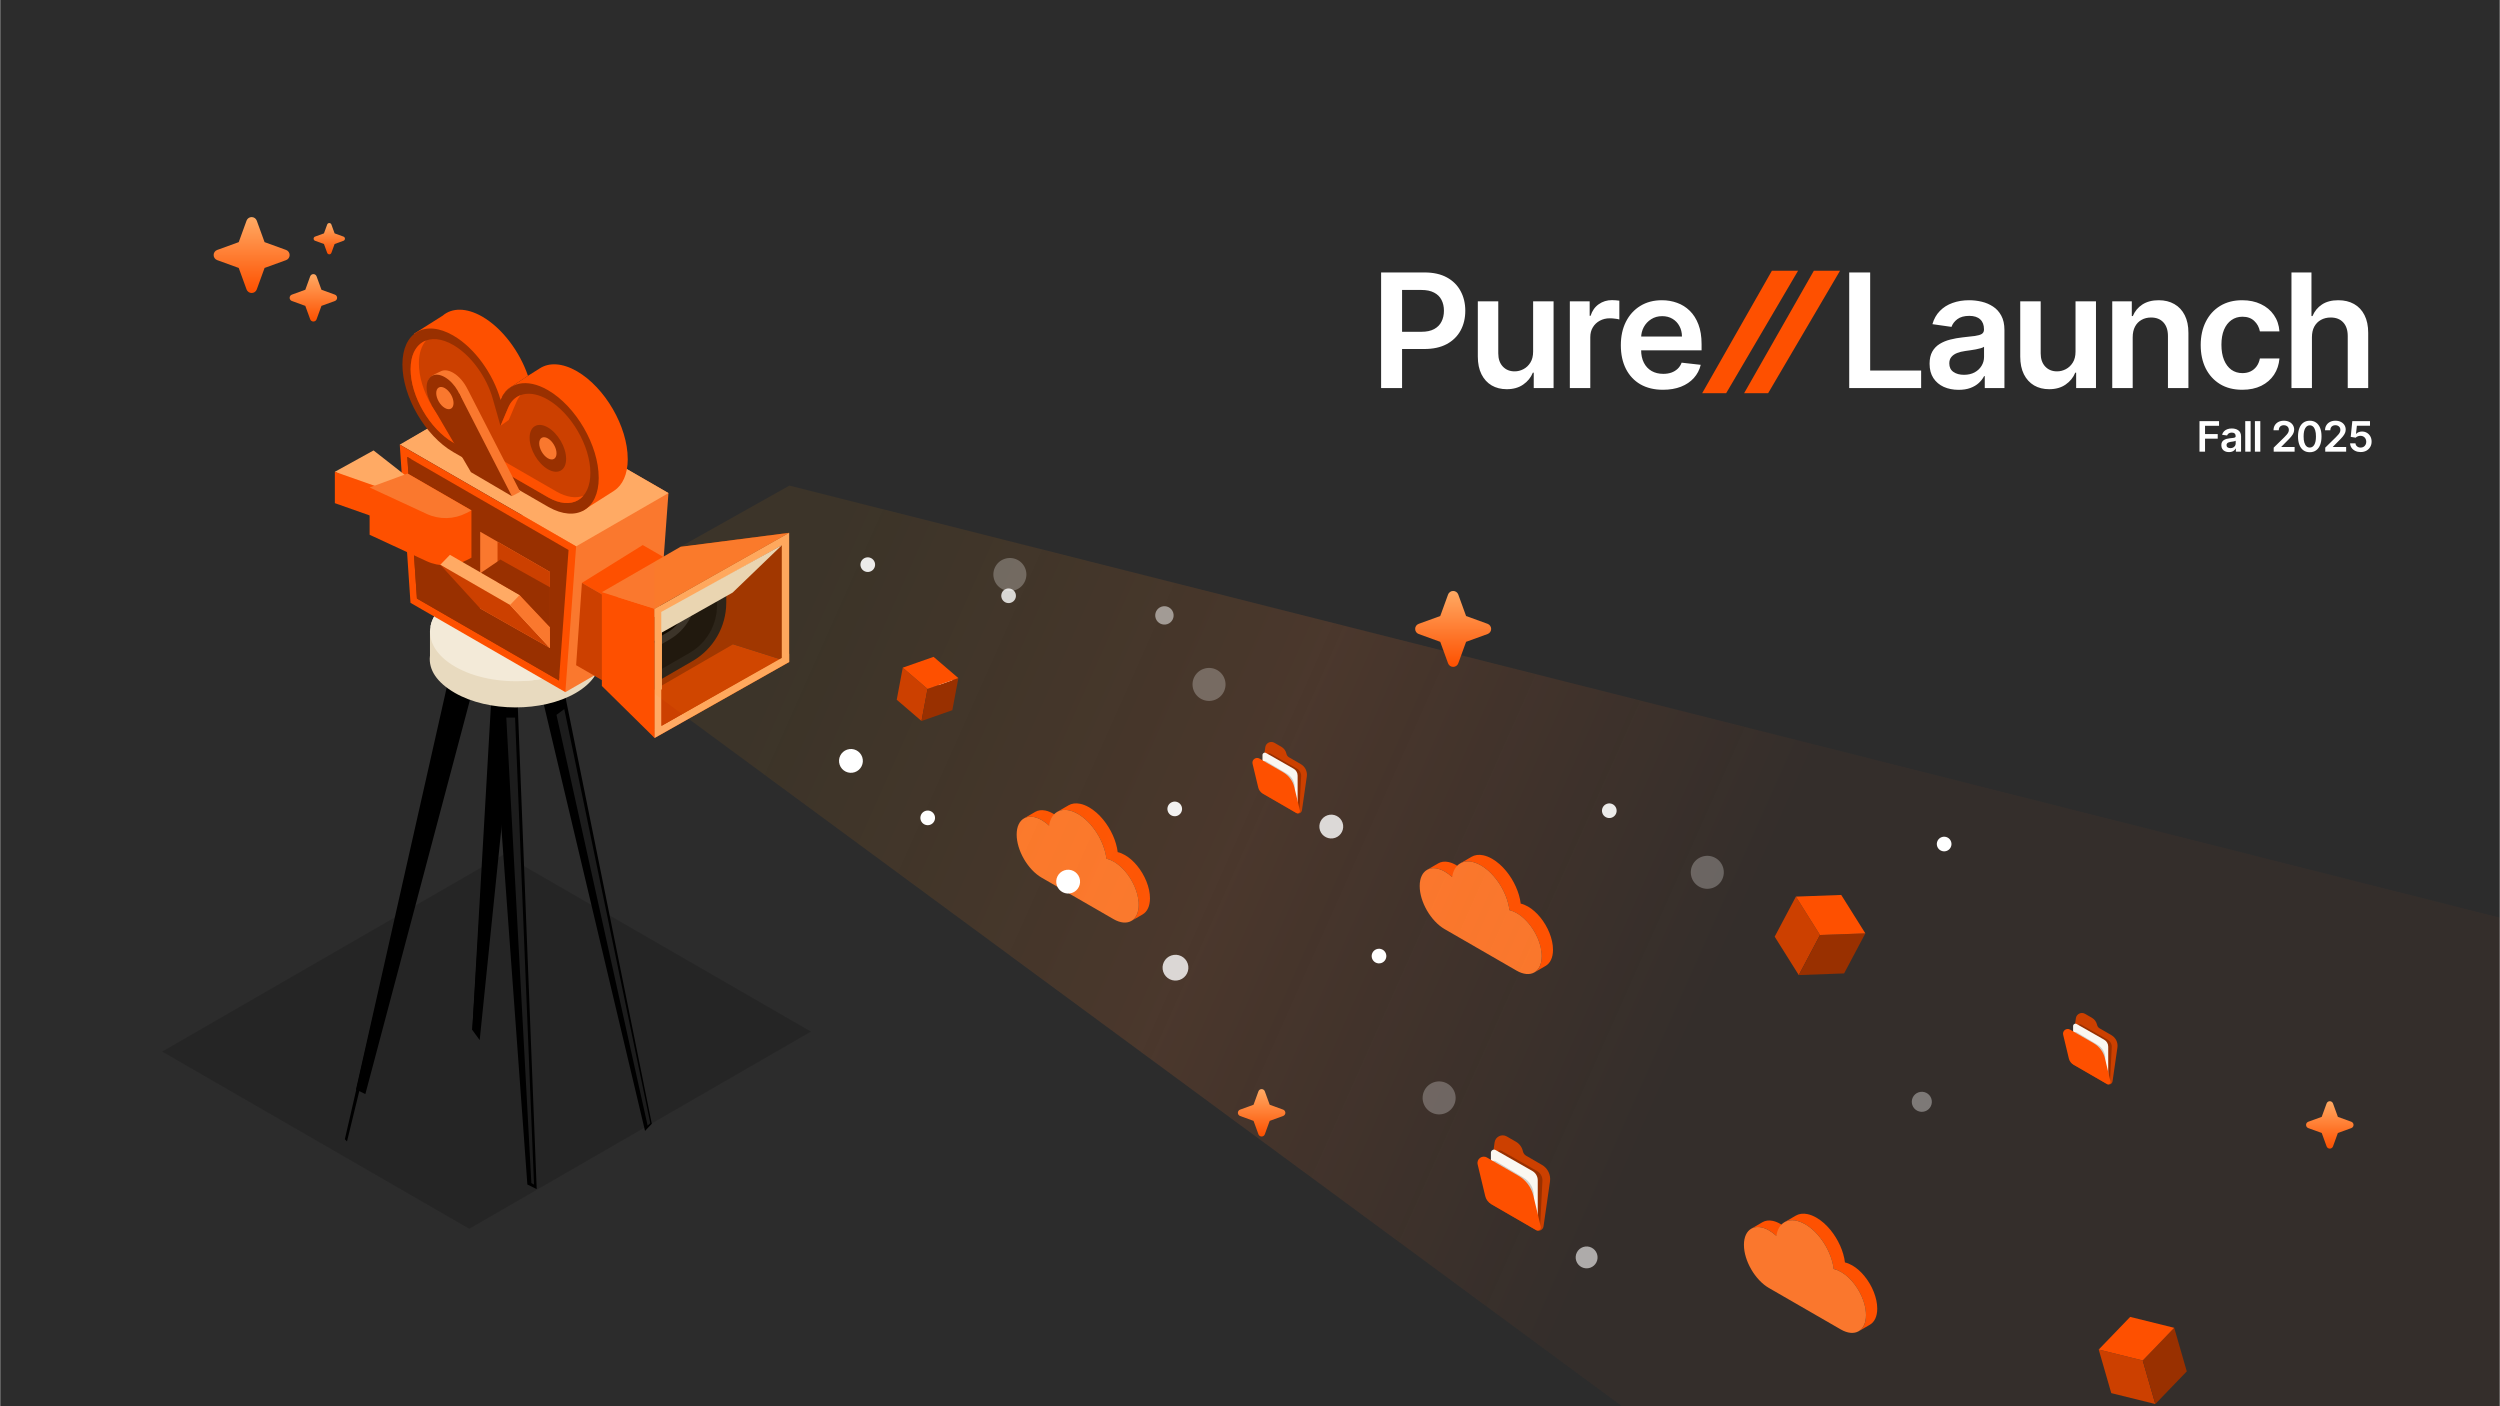 <svg width="1280" height="720" viewBox="0 0 1280 720" fill="none" xmlns="http://www.w3.org/2000/svg">
<g clip-path="url(#clip0_4118_1977)">
<rect width="1280" height="720" fill="white"/>
<g clip-path="url(#clip1_4118_1977)">
<mask id="mask0_4118_1977" style="mask-type:luminance" maskUnits="userSpaceOnUse" x="0" y="-61" width="1280" height="838">
<path d="M1280 -60.612H0V776.612H1280V-60.612Z" fill="white"/>
</mask>
<g mask="url(#mask0_4118_1977)">
<path d="M1280 -60.612H0V776.612H1280V-60.612Z" fill="#2C2C2C"/>
<g filter="url(#filter0_d_4118_1977)">
<path d="M530.048 383.669C531.494 382.829 533.281 382.58 535.271 383.004C536.505 383.26 537.814 383.775 539.177 384.562C540.479 385.311 541.736 386.263 542.916 387.36L537.141 390.712C535.96 389.615 534.703 388.669 533.402 387.912C532.039 387.126 530.729 386.611 529.496 386.354C527.497 385.939 525.711 386.18 524.272 387.02L530.048 383.669Z" fill="#FE5000"/>
<path d="M547.072 380.318C548.737 379.35 550.804 379.063 553.112 379.554C554.536 379.857 556.057 380.447 557.631 381.355C560.243 382.86 562.703 385.053 564.83 387.648C568.751 392.429 571.575 398.571 572.256 404.289C573.444 404.554 574.7 405.061 575.995 405.809C578.251 407.11 580.37 409.001 582.21 411.24C586.146 416.028 588.802 422.397 588.787 427.95C588.779 431.988 587.349 434.825 585.048 436.164L579.273 439.515C581.573 438.176 583.004 435.34 583.012 431.3C583.027 425.756 580.37 419.387 576.434 414.591C574.595 412.352 572.475 410.461 570.219 409.16C568.918 408.411 567.661 407.912 566.473 407.64C565.791 401.921 562.968 395.787 559.047 390.998C556.92 388.405 554.468 386.211 551.849 384.705C550.274 383.798 548.76 383.208 547.337 382.905C545.028 382.421 542.962 382.701 541.297 383.677L547.072 380.326V380.318Z" fill="#FE5000"/>
<path d="M551.848 384.705C544.415 380.417 538.238 383.147 537.141 390.712C535.96 389.615 534.703 388.669 533.402 387.912C526.317 383.828 520.549 387.103 520.533 395.242C520.511 403.374 526.241 413.283 533.326 417.367L570.143 438.607C577.228 442.692 582.989 439.416 583.019 431.285C583.041 423.146 577.312 413.237 570.227 409.152C568.924 408.403 567.668 407.904 566.48 407.632C565.427 398.82 559.289 388.987 551.855 384.698L551.848 384.705Z" fill="#FA782E"/>
</g>
<g filter="url(#filter1_d_4118_1977)">
<path d="M736.4 410.026C737.846 409.187 739.632 408.937 741.623 409.361C742.856 409.618 744.166 410.132 745.529 410.919C746.83 411.668 748.087 412.621 749.268 413.718L743.492 417.069C742.312 415.972 741.055 415.026 739.753 414.27C738.39 413.484 737.081 412.969 735.847 412.712C733.849 412.296 732.062 412.538 730.624 413.377L736.4 410.026Z" fill="#FE5000"/>
<path d="M753.424 406.676C755.089 405.708 757.155 405.42 759.464 405.912C760.887 406.215 762.409 406.805 763.983 407.712C766.595 409.217 769.055 411.411 771.182 414.005C775.102 418.786 777.922 424.928 778.605 430.646C779.792 430.911 781.049 431.418 782.344 432.166C784.602 433.468 786.719 435.359 788.558 437.597C792.499 442.386 795.152 448.755 795.136 454.307C795.129 458.346 793.701 461.182 791.397 462.521L785.626 465.872C787.922 464.533 789.357 461.697 789.365 457.657C789.38 452.113 786.719 445.744 782.786 440.949C780.948 438.71 778.83 436.818 776.573 435.517C775.269 434.769 774.013 434.269 772.824 433.997C772.143 428.279 769.319 422.144 765.399 417.356C763.271 414.762 760.819 412.568 758.2 411.063C756.625 410.155 755.112 409.565 753.688 409.263C751.38 408.778 749.313 409.059 747.648 410.034L753.424 406.684V406.676Z" fill="#FE5000"/>
<path d="M758.2 411.063C750.767 406.774 744.59 409.505 743.492 417.069C742.312 415.972 741.055 415.026 739.753 414.27C732.668 410.185 726.9 413.46 726.885 421.599C726.862 429.731 732.592 439.64 739.677 443.724L776.495 464.964C783.577 469.049 789.341 465.774 789.372 457.643C789.395 449.504 783.663 439.594 776.58 435.51C775.276 434.761 774.02 434.262 772.831 433.989C771.779 425.178 765.64 415.344 758.207 411.055L758.2 411.063Z" fill="#FA782E"/>
</g>
<g filter="url(#filter2_d_4118_1977)">
<path d="M902.415 593.75C903.858 592.91 905.642 592.661 907.636 593.085C908.869 593.341 910.181 593.856 911.538 594.643C912.841 595.392 914.098 596.344 915.277 597.441L909.506 600.793C908.326 599.696 907.07 598.75 905.766 597.993C904.401 597.207 903.09 596.693 901.857 596.435C899.863 596.02 898.071 596.261 896.636 597.101L902.415 593.75Z" fill="#FE5000"/>
<path d="M919.436 590.399C921.103 589.431 923.167 589.144 925.479 589.635C926.898 589.938 928.419 590.528 929.994 591.436C932.608 592.941 935.067 595.134 937.193 597.729C941.118 602.51 943.934 608.652 944.617 614.37C945.804 614.635 947.06 615.142 948.356 615.89C950.613 617.191 952.731 619.082 954.57 621.321C958.511 626.109 961.164 632.479 961.148 638.031C961.14 642.069 959.713 644.906 957.409 646.245L951.637 649.596C953.934 648.257 955.369 645.421 955.377 641.381C955.392 635.837 952.731 629.468 948.798 624.672C946.96 622.433 944.842 620.542 942.584 619.241C941.281 618.492 940.024 617.993 938.837 617.721C938.155 612.002 935.331 605.868 931.413 601.08C929.28 598.486 926.829 596.292 924.214 594.786C922.64 593.879 921.127 593.289 919.699 592.986C917.395 592.502 915.324 592.782 913.656 593.758L919.436 590.407V590.399Z" fill="#FE5000"/>
<path d="M924.214 594.786C916.774 590.498 910.599 593.228 909.506 600.793C908.326 599.696 907.07 598.75 905.766 597.993C898.676 593.909 892.912 597.184 892.897 605.323C892.873 613.455 898.606 623.364 905.689 627.448L942.506 648.688C949.589 652.773 955.353 649.497 955.384 641.366C955.407 633.227 949.674 623.318 942.592 619.233C941.288 618.484 940.032 617.985 938.845 617.713C937.79 608.901 931.653 599.068 924.222 594.779L924.214 594.786Z" fill="#FA782E"/>
</g>
<path opacity="0.4" d="M257.987 437.459L83.006 538.413L240.251 629.135L415.232 528.181L257.987 437.459Z" fill="#1C1C1C"/>
<g filter="url(#filter3_d_4118_1977)">
<path d="M233.851 297.227L247.442 300.65L187.063 528.17L182.278 525.826L233.851 297.227Z" fill="black"/>
<path d="M230.09 318.715L176.562 551.277L177.661 552.431L233.962 321.803L230.09 318.715Z" fill="black"/>
<path d="M254.089 281.599L267.68 285.003L245.599 500.542L241.801 495.314L254.089 281.599Z" fill="black"/>
<path d="M252.581 324.278L241.801 495.314L243.16 495.556L256.9 326.697L252.581 324.278Z" fill="black"/>
<path d="M251.035 314.064L264.626 317.469L274.792 576.823L270.007 574.46L251.035 314.064Z" fill="black"/>
<path d="M271.255 298.436L284.846 301.84L333.719 543.37L330.256 547.035L271.255 298.436Z" fill="black"/>
<path d="M307.411 292.129H294.583C294.583 292.129 294.527 292.092 294.508 292.073C277.38 282.194 249.713 282.138 232.696 291.962C232.603 292.018 232.528 292.073 232.435 292.129L220.147 290.994V303.962H220.11C219.402 310.92 223.647 317.413 232.882 322.753C250.011 332.632 277.677 332.688 294.694 322.865C303.948 317.525 308.099 310.362 307.243 303.348H307.392V292.129H307.411Z" fill="#E8DABF"/>
<path d="M294.714 309.468C287.471 313.654 278.311 316.036 268.853 316.631C256.118 317.45 242.825 314.994 233.032 309.338C223.239 303.682 219.012 296.035 220.409 288.686C221.433 283.217 225.584 277.951 232.827 273.747C245.394 266.509 263.789 264.649 279.447 268.165C284.939 269.393 290.096 271.291 294.546 273.84C298.996 276.426 302.291 279.384 304.414 282.584C310.502 291.607 307.281 302.194 294.714 309.45V309.468Z" fill="#F3EAD8"/>
<path d="M294.713 309.468C287.471 313.654 278.311 316.036 268.853 316.631L220.408 288.686C221.432 283.217 225.584 277.951 232.827 273.747C245.394 266.509 263.789 264.649 279.446 268.165L304.413 282.584C310.502 291.607 307.281 302.194 294.713 309.45V309.468Z" fill="#F3EAD8"/>
<path d="M336.753 295.105L289.463 322.38L251.966 168.368L342.245 220.462L336.753 295.105Z" fill="#FA782E"/>
<path d="M251.966 168.368L204.676 195.643L294.974 247.737L342.246 220.462L251.966 168.368Z" fill="#FFAA64"/>
<path d="M301.732 231.551L292.404 236.202C289.053 237.877 285.069 237.784 281.811 235.942L207.617 194.285L228.134 181.932L301.881 221.765C305.791 223.886 305.716 229.523 301.732 231.533V231.551Z" fill="#FFAA64"/>
<path d="M258.352 202.918L219.924 180.741V164.685L258.352 186.843V202.918Z" fill="#FE5000"/>
<path d="M313.555 275.421L297.953 266.435L329.083 247.067L344.685 256.072L313.555 275.421Z" fill="#FE5000"/>
<path d="M289.463 322.381L210.168 276.65L204.676 195.644L294.974 247.738L289.463 322.381Z" fill="#FE5000"/>
<path d="M213.464 274.454L208.53 201.95L291.102 249.598L286.187 316.408L213.464 274.454Z" fill="#993000"/>
<path d="M215.102 273.338L210.336 202.992L208.53 201.95L213.464 274.454L286.187 316.408L286.336 314.436L215.102 273.338Z" fill="#993000"/>
<path d="M281.569 260.835V299.775L245.859 279.552V240.239L254.74 245.356L281.569 260.835Z" fill="#FA782E"/>
<path d="M281.569 260.835V291.421L254.74 276.221V245.355L281.569 260.835Z" fill="#CC4000"/>
<path d="M321.412 202.974C321.412 210.825 318.768 216.406 314.449 219.234L313.964 219.588C313.946 219.588 313.909 219.588 313.909 219.606L298.065 229.672L288.811 213.969L258.259 196.35L249.322 202.043L248.205 200.146C251.538 187.792 255.094 175.122 256.267 172.666C258.65 167.68 261.126 166.452 261.126 166.452L270.305 160.424L276.449 156.554C281.215 153.503 287.936 153.801 295.402 158.08C309.757 166.396 321.393 186.452 321.393 202.936L321.412 202.974Z" fill="#FE5000"/>
<path d="M270.324 160.443L261.145 166.471C261.145 166.471 258.669 167.699 256.286 172.685C255.113 175.141 251.557 187.829 248.224 200.164L237.965 182.75C231.039 175.829 225.473 166.433 222.773 157.019L212.049 138.842L226.627 129.633C231.393 125.54 238.71 125.391 246.939 130.116C257.217 136.07 266.097 148.033 270.324 160.424V160.443Z" fill="#FE5000"/>
<path d="M306.536 212.574C306.536 196.09 294.881 176.015 280.526 167.736C269.505 161.373 260.084 163.81 256.286 172.722C252.506 159.438 243.067 146.135 232.045 139.773C217.672 131.475 206.035 138.117 206.035 154.601C206.035 171.085 217.69 191.16 232.045 199.439L280.899 227.625C295.105 235.588 306.555 228.928 306.555 212.593L306.536 212.574Z" fill="#993000"/>
<path d="M232.026 194.583C220.017 187.643 210.224 170.806 210.224 157.019C210.224 143.233 219.998 137.67 232.026 144.61C236.494 147.196 240.795 151.214 244.444 156.238C248.019 161.15 250.755 166.675 252.319 172.22L256.248 186.024L260.176 176.759C261.759 173.038 264.477 170.657 268.052 169.875C271.701 169.075 276.002 170.006 280.47 172.592C292.479 179.531 302.272 196.369 302.272 210.155C302.272 216.76 300.038 221.709 295.998 224.09C291.957 226.453 286.558 225.988 280.805 222.751L280.507 222.583L232.026 194.62V194.583Z" fill="#CC4000"/>
<path d="M260.493 183.048L264.421 173.783C264.98 172.462 265.706 171.308 266.544 170.322C263.714 171.383 261.536 173.578 260.195 176.741L256.267 186.006L260.493 183.029V183.048Z" fill="#FE5000"/>
<path d="M285.05 219.755L284.752 219.588L236.27 191.624C224.262 184.685 214.469 167.847 214.469 154.061C214.469 148.963 215.809 145 218.099 142.377C213.296 144.2 210.242 149.335 210.242 157.038C210.242 170.824 220.017 187.662 232.044 194.601L280.526 222.564L280.824 222.732C286.577 225.969 291.976 226.434 296.016 224.071C297.022 223.476 297.915 222.732 298.679 221.839C294.843 223.309 290.077 222.583 285.031 219.755H285.05Z" fill="#FE5000"/>
<path d="M289.854 202.936C289.854 208.853 285.665 211.234 280.507 208.257C275.35 205.281 271.161 198.08 271.161 192.164C271.161 186.248 275.35 183.866 280.507 186.843C285.665 189.82 289.854 197.02 289.854 202.936Z" fill="#993000"/>
<path d="M284.938 200.109C284.938 202.918 282.946 204.053 280.507 202.639C278.068 201.225 276.076 197.802 276.076 194.992C276.076 192.183 278.068 191.048 280.507 192.462C282.965 193.876 284.938 197.299 284.938 200.109Z" fill="#FA782E"/>
<path d="M262.076 222.044L266.339 219.812L239.418 167.308H239.399C237.686 163.81 235.042 160.61 232.045 158.88C229.475 157.392 227.13 157.243 225.454 158.21C223.76 159.178 219.217 160.499 219.217 163.457C219.217 166.415 223.704 170.229 225.305 173.076L225.417 173.28C225.454 173.336 225.473 173.392 225.51 173.448L262.113 222.063L262.076 222.044Z" fill="#FA782E"/>
<path d="M237.109 177.206C237.109 183.122 232.92 185.504 227.762 182.527C222.605 179.55 218.416 172.35 218.416 166.434C218.416 160.517 222.605 158.136 227.762 161.113C232.92 164.089 237.109 171.289 237.109 177.206Z" fill="#993000"/>
<path d="M221.022 175.308L241.111 209.745L262.076 222.043L235.172 169.54L221.022 175.308Z" fill="#993000"/>
<path d="M234.614 175.774C234.614 180.109 231.542 181.857 227.763 179.681C223.983 177.504 220.911 172.22 220.911 167.885C220.911 163.55 223.983 161.801 227.763 163.978C231.542 166.155 234.614 171.439 234.614 175.774Z" fill="#993000"/>
<path d="M232.212 174.378C232.212 177.187 230.22 178.322 227.781 176.908C225.323 175.494 223.35 172.071 223.35 169.262C223.35 166.452 225.342 165.317 227.781 166.731C230.22 168.145 232.212 171.569 232.212 174.378Z" fill="#FA782E"/>
<path d="M211.08 230.193L171.442 209.56L191.252 198.62L211.08 214.137V230.193Z" fill="#FFAA64"/>
<path d="M202.87 236.704L171.442 225.616V209.56L202.87 220.63V236.704Z" fill="#FE5000"/>
<path d="M241.372 253.542L208.679 234.677V210.453L241.372 229.319V253.542Z" fill="#FE5000"/>
<path d="M310.557 317.599L294.974 308.594L297.953 266.436L313.555 275.422L310.557 317.599Z" fill="#CC4000"/>
<path d="M404.039 306.957L348.445 289.357V247.961L404.039 240.798V306.957Z" fill="#993000"/>
<path d="M348.445 289.356L308.155 312.594L335.17 345.841L404.039 306.957L348.445 289.356Z" fill="#CC4000"/>
<path d="M335.17 345.841L308.155 319.218V271.198L335.17 279.701V345.841Z" fill="#FE5000"/>
<path d="M348.445 247.961L308.155 271.198L335.17 279.701L404.039 240.798L348.445 247.961Z" fill="#FA782E"/>
<path d="M375.237 257.542V297.933L335.171 321.115V279.701L375.237 257.542Z" fill="#993000"/>
<path d="M371.849 262.9V276.538C371.849 288.892 365.258 300.296 354.571 306.473L338.56 315.739V281.319L371.849 262.9Z" fill="#1C1C1C"/>
<path d="M338.932 281.971L367.101 266.38V278.027C367.101 287.999 361.776 297.227 353.137 302.232L338.913 310.455V281.971H338.932Z" fill="#0F0F0F"/>
<path d="M338.56 281.319L356.507 271.402V271.7C356.507 281.505 351.276 290.565 342.786 295.477L338.56 297.914V281.319Z" fill="#2C2C2C"/>
<path d="M338.932 281.635L351.629 274.621C351.629 281.691 347.868 288.221 341.743 291.756L338.932 293.375V281.635Z" fill="black"/>
<path d="M404.04 302.733L335.171 341.618V345.841L404.04 306.957V302.733Z" fill="#FFAA64"/>
<path d="M404.04 240.798L335.171 279.701V283.924L404.04 245.021V240.798Z" fill="#FFAA64"/>
<path d="M400.278 243.086V305.022L404.039 306.957V245.021L400.278 243.086Z" fill="#FFAA64"/>
<path d="M335.171 279.7V341.618L338.932 343.553V281.635L335.171 279.7Z" fill="#FFAA64"/>
<path d="M189.241 217.578V241.802L218.453 255.328C224.951 258.342 232.473 258.156 238.821 254.863L241.372 253.542L210.243 225.541L189.26 217.578H189.241Z" fill="#FE5000"/>
<path d="M208.679 210.453L189.26 217.597L218.472 231.123C224.969 234.137 232.491 233.951 238.84 230.658L241.391 229.337L208.697 210.472L208.679 210.453Z" fill="#FA782E"/>
<g style="mix-blend-mode:multiply">
<path d="M400.409 247.067L375.107 271.403L338.56 292.017V281.319L400.409 247.067Z" fill="#E8DABF"/>
</g>
<path d="M395.997 306.957L375.237 301.06L338.56 321.116V339.721L395.997 306.957Z" fill="#CC4000"/>
<path d="M259.228 335.423L272.055 573.716L273.415 574.516L263.715 335.423H259.228Z" fill="#1C1C1C"/>
<path d="M284.92 334.009L331.577 544.301L332.955 543.092L288.904 331.051L284.92 334.009Z" fill="#1C1C1C"/>
<path d="M281.569 299.775L225.436 257.151L230.369 252.072L266.06 272.649L281.569 299.775Z" fill="#FFAA64"/>
<path d="M281.569 299.775L245.878 279.552L225.436 257.151L261.127 277.747L281.569 299.775Z" fill="#CC4000"/>
<path d="M266.06 272.649L281.569 289.078V299.776L261.126 277.747L266.06 272.649Z" fill="#FA782E"/>
<path d="M246.287 261.245L256.192 254.491L281.569 268.687V289.078L266.06 272.65L246.287 261.245Z" fill="#993000"/>
</g>
<path opacity="0.74" d="M335.116 355.207V287.377L404.159 248.616L1492.16 523.427L1425.07 796.767L1077.92 902.196L335.116 355.207Z" fill="url(#paint0_linear_4118_1977)"/>
<path d="M704.841 485.955C702.877 486.622 701.826 488.754 702.494 490.717C703.162 492.68 705.296 493.73 707.26 493.063C709.224 492.396 710.275 490.263 709.607 488.3C708.939 486.338 706.805 485.287 704.841 485.955Z" fill="white"/>
<path d="M473.776 415.195C471.812 415.862 470.761 417.995 471.429 419.958C472.096 421.92 474.23 422.971 476.194 422.303C478.159 421.636 479.21 419.504 478.542 417.541C477.874 415.578 475.74 414.528 473.776 415.195Z" fill="white"/>
<path opacity="0.6" d="M810.546 638.49C807.614 639.486 806.046 642.669 807.043 645.598C808.04 648.527 811.224 650.094 814.155 649.098C817.087 648.102 818.655 644.92 817.658 641.991C816.661 639.062 813.477 637.494 810.546 638.49Z" fill="white"/>
<path opacity="0.5" d="M594.67 310.626C592.206 311.463 590.888 314.137 591.726 316.599C592.563 319.061 595.24 320.378 597.703 319.541C600.167 318.704 601.485 316.03 600.647 313.568C599.81 311.106 597.133 309.789 594.67 310.626Z" fill="white"/>
<path opacity="0.9" d="M822.753 411.535C820.789 412.202 819.738 414.335 820.406 416.297C821.074 418.26 823.208 419.31 825.172 418.643C827.136 417.976 828.187 415.843 827.519 413.881C826.851 411.918 824.718 410.868 822.753 411.535Z" fill="white"/>
<path opacity="0.36" d="M982.317 559.268C979.632 560.181 978.196 563.095 979.109 565.779C980.022 568.462 982.939 569.897 985.624 568.985C988.309 568.073 989.745 565.158 988.832 562.475C987.919 559.792 985.002 558.356 982.317 559.268Z" fill="white"/>
<path opacity="0.9" d="M443.086 285.55C441.122 286.217 440.071 288.349 440.739 290.312C441.407 292.275 443.541 293.325 445.505 292.658C447.469 291.99 448.52 289.858 447.852 287.895C447.184 285.932 445.051 284.882 443.086 285.55Z" fill="white"/>
<path opacity="0.8" d="M599.714 489.199C596.257 490.374 594.407 494.127 595.583 497.581C596.758 501.036 600.514 502.885 603.971 501.71C607.429 500.535 609.278 496.782 608.103 493.327C606.927 489.873 603.172 488.024 599.714 489.199Z" fill="white"/>
<path d="M994.197 428.59C992.232 429.257 991.182 431.389 991.849 433.352C992.517 435.315 994.651 436.365 996.615 435.698C998.58 435.03 999.63 432.898 998.963 430.935C998.295 428.972 996.161 427.922 994.197 428.59Z" fill="white"/>
<path opacity="0.8" d="M515.191 301.482C513.227 302.15 512.176 304.282 512.844 306.245C513.511 308.208 515.645 309.258 517.609 308.59C519.574 307.923 520.625 305.791 519.957 303.828C519.289 301.865 517.155 300.815 515.191 301.482Z" fill="white"/>
<g style="mix-blend-mode:soft-light">
<path d="M482.974 346.417C481.01 347.084 479.959 349.216 480.627 351.179C481.295 353.142 483.428 354.192 485.393 353.525C487.357 352.857 488.408 350.725 487.74 348.762C487.072 346.8 484.938 345.749 482.974 346.417Z" fill="white"/>
</g>
<g opacity="0.93">
<g style="mix-blend-mode:soft-light">
<path d="M600.255 410.61C598.291 411.278 597.24 413.41 597.908 415.373C598.576 417.335 600.71 418.386 602.674 417.718C604.638 417.051 605.689 414.919 605.021 412.956C604.353 410.993 602.22 409.943 600.255 410.61Z" fill="white"/>
</g>
</g>
<g style="mix-blend-mode:soft-light">
<path d="M544.931 445.624C541.739 446.709 540.031 450.173 541.117 453.363C542.202 456.553 545.669 458.259 548.861 457.175C552.053 456.09 553.761 452.625 552.676 449.436C551.59 446.246 548.123 444.539 544.931 445.624Z" fill="white"/>
</g>
<g style="mix-blend-mode:soft-light">
<path d="M433.716 383.81C430.524 384.894 428.817 388.359 429.902 391.549C430.987 394.738 434.454 396.445 437.646 395.36C440.838 394.276 442.546 390.811 441.461 387.621C440.375 384.432 436.908 382.725 433.716 383.81Z" fill="white"/>
</g>
<g opacity="0.81">
<g style="mix-blend-mode:soft-light">
<path d="M679.651 417.425C676.459 418.509 674.751 421.974 675.836 425.164C676.922 428.353 680.389 430.06 683.581 428.975C686.773 427.891 688.481 424.426 687.395 421.236C686.31 418.047 682.843 416.34 679.651 417.425Z" fill="white"/>
</g>
</g>
<g opacity="0.26">
<g style="mix-blend-mode:soft-light">
<path d="M734.112 554.133C729.692 555.635 727.328 560.432 728.83 564.849C730.333 569.265 735.134 571.628 739.553 570.126C743.973 568.625 746.337 563.827 744.835 559.411C743.332 554.994 738.531 552.631 734.112 554.133Z" fill="white"/>
</g>
</g>
<g opacity="0.26">
<g style="mix-blend-mode:soft-light">
<path d="M871.418 438.627C866.999 440.129 864.634 444.926 866.137 449.343C867.64 453.759 872.441 456.122 876.86 454.62C881.28 453.119 883.644 448.321 882.141 443.905C880.639 439.488 875.838 437.126 871.418 438.627Z" fill="white"/>
</g>
</g>
<g opacity="0.26">
<g style="mix-blend-mode:soft-light">
<path d="M514.338 286.147C509.919 287.648 507.554 292.446 509.057 296.862C510.559 301.279 515.36 303.642 519.78 302.14C524.2 300.638 526.564 295.841 525.061 291.424C523.559 287.008 518.758 284.645 514.338 286.147Z" fill="white"/>
</g>
</g>
<g opacity="0.26">
<g style="mix-blend-mode:soft-light">
<path d="M616.306 342.432C611.886 343.933 609.522 348.731 611.025 353.147C612.527 357.564 617.328 359.927 621.748 358.425C626.167 356.923 628.532 352.126 627.029 347.709C625.526 343.293 620.725 340.93 616.306 342.432Z" fill="white"/>
</g>
</g>
<g filter="url(#filter4_d_4118_1977)">
<path d="M786.44 597.774L764.078 584.844C762.268 583.798 761.27 581.76 761.555 579.69L765.23 552.916C765.634 549.975 768.887 548.379 771.462 549.858L776.161 552.559C777.937 553.582 779.217 555.296 779.683 557.293L779.729 557.496C779.954 558.447 780.559 559.265 781.405 559.754L787.239 563.129L789.504 564.438C792.467 566.149 794.081 569.487 793.6 572.869L790.28 595.913C790.016 597.717 788.014 598.687 786.44 597.774Z" fill="#CC4000"/>
<g filter="url(#filter5_f_4118_1977)">
<path d="M788.496 596.786L765.117 583.481L766.396 558.539C766.457 557.343 767.759 556.632 768.8 557.225L786.976 567.57C788.775 568.592 789.838 570.538 789.73 572.602L788.496 596.786Z" fill="#993000"/>
</g>
<path d="M787.325 596.784L763.343 583.113V558.217C763.343 556.983 764.676 556.208 765.75 556.82L784.563 567.546C786.27 568.519 787.325 570.332 787.325 572.296V596.784Z" fill="#FAF7F1"/>
<g opacity="0.2" filter="url(#filter6_f_4118_1977)">
<path d="M785.315 592.189L763.424 580.38V563.908C763.424 562.661 764.784 561.888 765.857 562.527L780.125 571.019C783.344 572.934 785.315 576.399 785.315 580.14V592.189Z" fill="#1C1C1C"/>
</g>
<path d="M786.494 597.805L763.483 584.498C761.955 583.614 760.857 582.142 760.446 580.426L756.556 564.18C755.898 561.432 758.852 559.232 761.299 560.647L777.48 570.003C781.297 572.212 784.043 575.892 785.075 580.182L788.868 596.038C789.194 597.413 787.72 598.513 786.494 597.805Z" fill="#FE5000"/>
</g>
<g filter="url(#filter7_d_4118_1977)">
<path d="M663.721 384.242L646.95 374.545C645.592 373.76 644.844 372.233 645.057 370.679L647.814 350.599C648.116 348.394 650.557 347.197 652.488 348.306L656.013 350.332C657.347 351.098 658.303 352.384 658.653 353.881L658.688 354.034C658.855 354.747 659.31 355.36 659.944 355.728L664.322 358.259L666.019 359.24C668.239 360.524 669.454 363.027 669.089 365.564L666.6 382.847C666.405 384.2 664.904 384.927 663.721 384.242Z" fill="#CC4000"/>
<g filter="url(#filter8_f_4118_1977)">
<path d="M665.261 383.502L647.729 373.523L648.688 354.817C648.734 353.92 649.71 353.386 650.491 353.831L664.123 361.59C665.469 362.356 666.269 363.816 666.19 365.363L665.261 383.502Z" fill="#993000"/>
</g>
<path d="M664.384 383.5L646.397 373.247V354.575C646.397 353.649 647.398 353.069 648.203 353.528L662.314 361.571C663.594 362.301 664.384 363.661 664.384 365.134V383.5Z" fill="#FAF7F1"/>
<g opacity="0.2" filter="url(#filter9_f_4118_1977)">
<path d="M662.876 380.054L646.459 371.197V358.844C646.459 357.908 647.479 357.328 648.284 357.808L658.986 364.177C661.399 365.613 662.876 368.212 662.876 371.018V380.054Z" fill="#1C1C1C"/>
</g>
<path d="M663.763 384.266L646.503 374.286C645.357 373.623 644.534 372.519 644.226 371.231L641.308 359.048C640.815 356.986 643.03 355.337 644.866 356.398L657 363.414C659.866 365.072 661.924 367.831 662.694 371.048L665.542 382.941C665.789 383.972 664.681 384.797 663.763 384.266Z" fill="#FE5000"/>
</g>
<g filter="url(#filter10_d_4118_1977)">
<path d="M1078.75 523.005L1061.98 513.308C1060.62 512.523 1059.87 510.996 1060.09 509.442L1062.84 489.362C1063.14 487.156 1065.59 485.959 1067.52 487.069L1071.04 489.094C1072.38 489.861 1073.33 491.146 1073.68 492.644L1073.72 492.797C1073.88 493.51 1074.34 494.123 1074.97 494.491L1079.35 497.022L1081.05 498.003C1083.27 499.287 1084.49 501.79 1084.12 504.327L1081.63 521.61C1081.44 522.963 1079.93 523.69 1078.75 523.005Z" fill="#CC4000"/>
<g filter="url(#filter11_f_4118_1977)">
<path d="M1080.29 522.265L1062.76 512.286L1063.72 493.579C1063.77 492.683 1064.74 492.148 1065.52 492.593L1079.16 500.352C1080.5 501.119 1081.3 502.579 1081.22 504.126L1080.29 522.265Z" fill="#993000"/>
</g>
<path d="M1079.41 522.263L1061.43 512.009V493.338C1061.43 492.412 1062.43 491.831 1063.23 492.29L1077.34 500.334C1078.62 501.064 1079.41 502.424 1079.41 503.897V522.263Z" fill="#FAF7F1"/>
<g opacity="0.2" filter="url(#filter12_f_4118_1977)">
<path d="M1077.91 518.817L1061.49 509.96V497.607C1061.49 496.671 1062.51 496.091 1063.32 496.57L1074.01 502.94C1076.43 504.376 1077.91 506.974 1077.91 509.781V518.817Z" fill="#1C1C1C"/>
</g>
<path d="M1078.79 523.029L1061.53 513.048C1060.39 512.386 1059.56 511.282 1059.26 509.994L1056.34 497.81C1055.84 495.749 1058.06 494.099 1059.89 495.161L1072.03 502.177C1074.9 503.834 1076.95 506.594 1077.72 509.811L1080.57 521.704C1080.82 522.735 1079.71 523.56 1078.79 523.029Z" fill="#FE5000"/>
</g>
<g filter="url(#filter13_d_4118_1977)">
<path d="M1103.52 686.864L1080.97 681.277L1074.54 658.972L1097.08 664.559L1103.52 686.864Z" fill="#CC4000"/>
<path d="M1119.63 670.144L1103.52 686.864L1097.08 664.559L1113.2 647.839L1119.63 670.144Z" fill="#993000"/>
<path d="M1097.08 664.56L1074.54 658.972L1090.65 642.254L1113.2 647.84L1097.08 664.56Z" fill="#FE5000"/>
</g>
<g filter="url(#filter14_d_4118_1977)">
<path d="M920.971 467.235L908.637 447.571L919.505 427.059L931.84 446.722L920.971 467.235Z" fill="#CC4000"/>
<path d="M944.181 466.39L920.971 467.236L931.839 446.724L955.058 445.878L944.181 466.39Z" fill="#993000"/>
<path d="M931.839 446.723L919.505 427.059L942.715 426.211L955.058 445.878L931.839 446.723Z" fill="#FE5000"/>
</g>
<g filter="url(#filter15_d_4118_1977)">
<path d="M471.809 337.153L459.124 326.266L462.215 309.84L474.901 320.728L471.809 337.153Z" fill="#CC4000"/>
<path d="M487.591 331.616L471.81 337.153L474.901 320.728L490.682 315.19L487.591 331.616Z" fill="#993000"/>
<path d="M474.901 320.728L462.216 309.84L477.992 304.303L490.682 315.191L474.901 320.728Z" fill="#FE5000"/>
</g>
<path d="M633.794 569.758C633.792 570.113 633.899 570.461 634.103 570.753C634.308 571.044 634.598 571.265 634.934 571.385L641.82 573.887L644.323 580.767C644.447 581.1 644.669 581.386 644.959 581.588C645.25 581.79 645.596 581.899 645.951 581.899C646.306 581.899 646.652 581.79 646.943 581.588C647.234 581.386 647.456 581.1 647.579 580.767L650.083 573.886L656.969 571.385C657.301 571.261 657.588 571.039 657.79 570.748C657.993 570.458 658.101 570.112 658.101 569.758C658.101 569.403 657.993 569.057 657.79 568.767C657.588 568.475 657.301 568.254 656.969 568.13L650.083 565.629L647.579 558.748C647.456 558.415 647.234 558.129 646.943 557.927C646.652 557.725 646.306 557.616 645.951 557.616C645.596 557.616 645.25 557.725 644.959 557.927C644.669 558.129 644.447 558.415 644.323 558.748L641.819 565.629L634.934 568.13C634.598 568.25 634.308 568.471 634.103 568.762C633.899 569.054 633.792 569.402 633.794 569.758Z" fill="url(#paint1_linear_4118_1977)"/>
<path d="M1180.7 575.96C1180.7 576.315 1180.81 576.664 1181.01 576.955C1181.22 577.247 1181.51 577.467 1181.84 577.587L1188.73 580.089L1191.23 586.969C1191.35 587.302 1191.58 587.588 1191.87 587.79C1192.16 587.992 1192.5 588.101 1192.86 588.101C1193.22 588.101 1193.56 587.992 1193.85 587.79C1194.15 587.588 1194.36 587.302 1194.49 586.969L1196.99 580.088L1203.88 577.587C1204.21 577.464 1204.5 577.241 1204.7 576.95C1204.9 576.66 1205.01 576.314 1205.01 575.96C1205.01 575.605 1204.9 575.26 1204.7 574.969C1204.5 574.677 1204.21 574.456 1203.88 574.332L1196.99 571.831L1194.49 564.95C1194.36 564.618 1194.15 564.332 1193.85 564.129C1193.56 563.927 1193.22 563.818 1192.86 563.818C1192.5 563.818 1192.16 563.927 1191.87 564.129C1191.58 564.332 1191.35 564.618 1191.23 564.95L1188.72 571.831L1181.84 574.332C1181.51 574.452 1181.22 574.673 1181.01 574.964C1180.81 575.256 1180.7 575.604 1180.7 575.96Z" fill="url(#paint2_linear_4118_1977)"/>
<path d="M148.295 152.482C148.293 152.838 148.4 153.186 148.605 153.477C148.809 153.77 149.099 153.99 149.435 154.109L156.321 156.612L158.824 163.492C158.948 163.824 159.17 164.11 159.46 164.313C159.752 164.515 160.098 164.623 160.453 164.623C160.807 164.623 161.153 164.515 161.444 164.313C161.735 164.11 161.958 163.824 162.081 163.492L164.584 156.611L171.47 154.109C171.802 153.986 172.089 153.764 172.291 153.474C172.494 153.182 172.603 152.836 172.603 152.482C172.603 152.128 172.494 151.782 172.291 151.491C172.089 151.201 171.802 150.978 171.47 150.855L164.584 148.354L162.081 141.473C161.958 141.141 161.735 140.854 161.444 140.652C161.153 140.449 160.807 140.341 160.453 140.341C160.098 140.341 159.752 140.449 159.46 140.652C159.17 140.854 158.948 141.141 158.824 141.473L156.32 148.354L149.435 150.855C149.099 150.974 148.809 151.195 148.605 151.487C148.4 151.778 148.293 152.126 148.295 152.482Z" fill="url(#paint3_linear_4118_1977)"/>
<path d="M160.57 122.211C160.569 122.445 160.64 122.675 160.774 122.867C160.909 123.06 161.101 123.206 161.323 123.284L165.867 124.936L167.52 129.477C167.601 129.696 167.748 129.885 167.939 130.018C168.132 130.152 168.36 130.224 168.594 130.224C168.828 130.224 169.056 130.152 169.249 130.018C169.44 129.885 169.587 129.696 169.668 129.477L171.321 124.935L175.866 123.284C176.085 123.203 176.274 123.056 176.407 122.865C176.542 122.673 176.613 122.445 176.613 122.211C176.613 121.976 176.542 121.749 176.407 121.556C176.274 121.365 176.085 121.218 175.866 121.137L171.321 119.486L169.668 114.944C169.587 114.725 169.44 114.536 169.249 114.403C169.056 114.269 168.828 114.197 168.594 114.197C168.36 114.197 168.132 114.269 167.939 114.403C167.748 114.536 167.601 114.725 167.52 114.944L165.866 119.486L161.323 121.137C161.101 121.215 160.909 121.361 160.774 121.553C160.64 121.746 160.569 121.976 160.57 122.211Z" fill="url(#paint4_linear_4118_1977)"/>
<path d="M109.382 130.581C109.377 131.15 109.551 131.708 109.878 132.175C110.205 132.641 110.67 132.995 111.207 133.185L122.232 137.192L126.24 148.208C126.437 148.74 126.793 149.198 127.258 149.522C127.725 149.846 128.279 150.02 128.846 150.02C129.414 150.02 129.968 149.846 130.434 149.522C130.9 149.198 131.256 148.74 131.453 148.208L135.461 137.19L146.486 133.185C147.019 132.989 147.477 132.633 147.801 132.167C148.126 131.702 148.299 131.148 148.299 130.581C148.299 130.013 148.126 129.46 147.801 128.994C147.477 128.529 147.019 128.173 146.486 127.975L135.461 123.971L131.453 112.953C131.256 112.421 130.9 111.963 130.434 111.639C129.968 111.315 129.414 111.142 128.846 111.142C128.279 111.142 127.725 111.315 127.258 111.639C126.793 111.963 126.437 112.421 126.24 112.953L122.23 123.971L111.207 127.975C110.67 128.167 110.205 128.52 109.878 128.987C109.551 129.454 109.377 130.011 109.382 130.581Z" fill="url(#paint5_linear_4118_1977)"/>
<path d="M724.558 322.011C724.553 322.581 724.727 323.139 725.053 323.605C725.381 324.072 725.845 324.425 726.382 324.616L737.408 328.622L741.416 339.638C741.613 340.17 741.969 340.629 742.434 340.953C742.901 341.277 743.454 341.45 744.022 341.45C744.59 341.45 745.144 341.277 745.61 340.953C746.076 340.629 746.432 340.17 746.629 339.638L750.637 328.621L761.662 324.616C762.194 324.419 762.653 324.063 762.977 323.597C763.301 323.132 763.475 322.578 763.475 322.011C763.475 321.444 763.301 320.89 762.977 320.425C762.653 319.959 762.194 319.604 761.662 319.406L750.637 315.401L746.629 304.384C746.432 303.852 746.076 303.394 745.61 303.07C745.144 302.746 744.59 302.572 744.022 302.572C743.454 302.572 742.901 302.746 742.434 303.07C741.969 303.394 741.613 303.852 741.416 304.384L737.406 315.401L726.382 319.406C725.845 319.597 725.381 319.951 725.053 320.418C724.727 320.884 724.553 321.442 724.558 322.011Z" fill="url(#paint6_linear_4118_1977)"/>
<path d="M707.128 198.695V139.496H729.343C733.895 139.496 737.712 140.344 740.798 142.04C743.903 143.736 746.245 146.068 747.827 149.035C749.428 151.983 750.228 155.337 750.228 159.094C750.228 162.89 749.428 166.262 747.827 169.211C746.226 172.159 743.864 174.481 740.74 176.177C737.616 177.854 733.769 178.692 729.199 178.692H714.475V169.876H727.752C730.414 169.876 732.593 169.414 734.29 168.488C735.987 167.563 737.24 166.292 738.05 164.673C738.879 163.054 739.294 161.195 739.294 159.094C739.294 156.993 738.879 155.144 738.05 153.544C737.24 151.945 735.977 150.702 734.261 149.816C732.563 148.909 730.375 148.457 727.695 148.457H717.86V198.695H707.128ZM784.958 180.022V154.296H795.431V198.695H785.276V190.803H784.818C783.818 193.289 782.165 195.323 779.869 196.903C777.596 198.483 774.79 199.273 771.453 199.273C768.541 199.273 765.967 198.627 763.73 197.336C761.512 196.026 759.776 194.128 758.523 191.642C757.27 189.137 756.643 186.111 756.643 182.566V154.296H767.114V180.946C767.114 183.76 767.885 185.995 769.428 187.653C770.971 189.31 772.996 190.139 775.502 190.139C777.045 190.139 778.543 189.763 779.986 189.012C781.436 188.26 782.615 187.142 783.546 185.658C784.493 184.155 784.958 182.277 784.958 180.022ZM803.755 198.695V154.296H813.909V161.696H814.375C815.182 159.133 816.57 157.158 818.541 155.77C820.527 154.363 822.792 153.66 825.336 153.66C825.918 153.66 826.562 153.689 827.276 153.747C828.005 153.786 828.618 153.853 829.099 153.949V163.575C828.649 163.421 827.951 163.286 826.981 163.17C826.042 163.035 825.127 162.968 824.235 162.968C822.326 162.968 820.612 163.382 819.091 164.21C817.586 165.02 816.4 166.147 815.531 167.593C814.662 169.038 814.227 170.704 814.227 172.593V198.695H803.755ZM851.448 199.562C846.995 199.562 843.148 198.637 839.905 196.787C836.686 194.918 834.211 192.278 832.473 188.867C830.736 185.436 829.867 181.4 829.867 176.756C829.867 172.188 830.736 168.18 832.473 164.731C834.226 161.262 836.678 158.564 839.82 156.637C842.961 154.691 846.654 153.718 850.898 153.718C853.636 153.718 856.219 154.161 858.655 155.048C861.099 155.914 863.263 157.263 865.133 159.094C867.018 160.925 868.507 163.256 869.585 166.09C870.664 168.903 871.207 172.256 871.207 176.149V179.357H834.785V172.304H861.169C861.153 170.3 860.719 168.518 859.865 166.956C859.02 165.376 857.833 164.133 856.312 163.228C854.807 162.322 853.046 161.869 851.045 161.869C848.904 161.869 847.027 162.39 845.405 163.43C843.784 164.452 842.519 165.8 841.612 167.476C840.727 169.134 840.277 170.955 840.254 172.94V179.097C840.254 181.679 840.727 183.895 841.674 185.745C842.62 187.576 843.939 188.982 845.638 189.965C847.329 190.929 849.315 191.411 851.596 191.411C853.116 191.411 854.497 191.199 855.73 190.775C856.964 190.331 858.034 189.686 858.942 188.838C859.85 187.99 860.532 186.94 860.998 185.688L870.772 186.786C870.152 189.368 868.98 191.623 867.243 193.55C865.528 195.458 863.325 196.941 860.649 198.001C857.965 199.041 854.9 199.562 851.448 199.562Z" fill="white"/>
<path d="M946.797 198.695V139.496H957.526V189.706H983.622V198.695H946.797ZM1002.81 199.591C999.998 199.591 997.462 199.09 995.204 198.088C992.97 197.066 991.194 195.564 989.882 193.578C988.587 191.594 987.943 189.147 987.943 186.236C987.943 183.731 988.409 181.66 989.332 180.022C990.255 178.384 991.519 177.074 993.125 176.091C994.723 175.108 996.523 174.366 998.532 173.865C1000.56 173.345 1002.65 172.969 1004.81 172.738C1007.41 172.468 1009.52 172.227 1011.15 172.015C1012.76 171.784 1013.94 171.437 1014.68 170.974C1015.42 170.493 1015.8 169.751 1015.8 168.749V168.575C1015.8 166.397 1015.16 164.711 1013.86 163.517C1012.57 162.322 1010.71 161.724 1008.28 161.724C1005.72 161.724 1003.68 162.283 1002.18 163.401C1000.69 164.519 999.688 165.838 999.168 167.361L989.394 165.973C990.162 163.276 991.434 161.021 993.211 159.21C994.979 157.379 997.151 156.011 999.719 155.105C1002.28 154.18 1005.12 153.718 1008.22 153.718C1010.36 153.718 1012.5 153.968 1014.61 154.469C1016.74 154.97 1018.67 155.799 1020.43 156.955C1022.19 158.092 1023.59 159.643 1024.65 161.609C1025.73 163.575 1026.27 166.031 1026.27 168.98V198.695H1016.2V192.596H1015.85C1015.22 193.829 1014.33 194.985 1013.17 196.065C1012.03 197.124 1010.6 197.982 1008.86 198.637C1007.14 199.273 1005.13 199.591 1002.81 199.591ZM1005.53 191.902C1007.63 191.902 1009.45 191.488 1011 190.659C1012.54 189.811 1013.73 188.693 1014.56 187.306C1015.4 185.919 1015.83 184.406 1015.83 182.768V177.536C1015.5 177.806 1014.94 178.056 1014.15 178.287C1013.38 178.519 1012.51 178.721 1011.55 178.894C1010.59 179.068 1009.63 179.222 1008.69 179.357C1007.74 179.492 1006.92 179.608 1006.23 179.704C1004.66 179.916 1003.26 180.263 1002.03 180.744C1000.8 181.226 999.82 181.901 999.106 182.768C998.393 183.615 998.036 184.714 998.036 186.063C998.036 187.99 998.742 189.445 1000.15 190.428C1001.56 191.411 1003.35 191.902 1005.53 191.902ZM1062.67 180.022V154.296H1073.14V198.695H1062.99V190.803H1062.53C1061.53 193.289 1059.88 195.323 1057.58 196.903C1055.31 198.483 1052.5 199.273 1049.17 199.273C1046.26 199.273 1043.68 198.627 1041.45 197.336C1039.23 196.026 1037.49 194.128 1036.23 191.642C1034.99 189.137 1034.36 186.111 1034.36 182.566V154.296H1044.83V180.946C1044.83 183.76 1045.6 185.995 1047.14 187.653C1048.68 189.31 1050.71 190.139 1053.22 190.139C1054.76 190.139 1056.26 189.763 1057.7 189.012C1059.15 188.26 1060.33 187.142 1061.26 185.658C1062.21 184.155 1062.67 182.277 1062.67 180.022ZM1091.94 172.68V198.695H1081.47V154.296H1091.48V161.84H1092C1093.02 159.355 1094.65 157.379 1096.89 155.914C1099.15 154.45 1101.93 153.718 1105.25 153.718C1108.32 153.718 1110.99 154.373 1113.26 155.683C1115.56 156.993 1117.33 158.892 1118.58 161.378C1119.85 163.863 1120.48 166.88 1120.47 170.425V198.695H1109.99V172.044C1109.99 169.076 1109.22 166.754 1107.68 165.078C1106.15 163.401 1104.04 162.563 1101.34 162.563C1099.51 162.563 1097.88 162.968 1096.46 163.777C1095.04 164.567 1093.93 165.714 1093.13 167.217C1092.34 168.72 1091.94 170.541 1091.94 172.68ZM1148.04 199.562C1143.61 199.562 1139.8 198.589 1136.62 196.643C1133.46 194.696 1131.02 192.008 1129.3 188.578C1127.6 185.129 1126.76 181.159 1126.76 176.669C1126.76 172.159 1127.63 168.18 1129.36 164.731C1131.09 161.262 1133.55 158.564 1136.7 156.637C1139.89 154.691 1143.65 153.718 1147.99 153.718C1151.6 153.718 1154.79 154.382 1157.56 155.712C1160.36 157.023 1162.58 158.882 1164.24 161.291C1165.9 163.68 1166.85 166.475 1167.08 169.673H1157.07C1156.66 167.535 1155.7 165.752 1154.18 164.326C1152.68 162.881 1150.66 162.159 1148.13 162.159C1145.99 162.159 1144.11 162.736 1142.49 163.893C1140.87 165.029 1139.61 166.667 1138.7 168.807C1137.81 170.946 1137.37 173.508 1137.37 176.495C1137.37 179.521 1137.81 182.122 1138.7 184.3C1139.59 186.458 1140.83 188.125 1142.44 189.301C1144.06 190.457 1145.95 191.035 1148.13 191.035C1149.67 191.035 1151.05 190.746 1152.27 190.168C1153.51 189.571 1154.54 188.713 1155.36 187.595C1156.19 186.478 1156.76 185.119 1157.07 183.519H1167.08C1166.82 186.661 1165.9 189.445 1164.3 191.873C1162.7 194.282 1160.52 196.171 1157.76 197.538C1155 198.888 1151.77 199.562 1148.04 199.562ZM1183.71 172.68V198.695H1173.23V139.496H1183.47V161.84H1183.99C1185.03 159.335 1186.65 157.36 1188.83 155.914C1191.02 154.45 1193.82 153.718 1197.21 153.718C1200.3 153.718 1202.99 154.363 1205.28 155.655C1207.58 156.945 1209.35 158.834 1210.61 161.32C1211.88 163.806 1212.52 166.841 1212.52 170.425V198.695H1202.04V172.044C1202.04 169.057 1201.27 166.735 1199.73 165.078C1198.2 163.401 1196.06 162.563 1193.31 162.563C1191.46 162.563 1189.8 162.968 1188.33 163.777C1186.89 164.567 1185.75 165.714 1184.92 167.217C1184.11 168.72 1183.71 170.541 1183.71 172.68Z" fill="white"/>
<path d="M907.218 138.605H920.615L883.79 201.324H871.51L907.218 138.605Z" fill="#FE5000"/>
<path d="M928.698 138.605H942.096L905.278 201.324H892.99L928.698 138.605Z" fill="#FE5000"/>
<path d="M1126.14 231.239V215.622H1136.15V217.994H1128.98V222.234H1135.47V224.605H1128.98V231.239H1126.14ZM1141.23 231.475C1140.5 231.475 1139.82 231.344 1139.23 231.079C1138.64 230.809 1138.17 230.413 1137.83 229.889C1137.49 229.366 1137.32 228.72 1137.32 227.953C1137.32 227.292 1137.43 226.745 1137.68 226.313C1137.92 225.881 1138.25 225.536 1138.68 225.276C1139.1 225.017 1139.58 224.821 1140.11 224.689C1140.64 224.552 1141.19 224.453 1141.76 224.392C1142.45 224.32 1143.01 224.257 1143.44 224.201C1143.86 224.14 1144.17 224.049 1144.37 223.926C1144.56 223.799 1144.66 223.604 1144.66 223.34V223.294C1144.66 222.719 1144.49 222.274 1144.15 221.959C1143.81 221.644 1143.32 221.487 1142.68 221.487C1142 221.487 1141.47 221.634 1141.07 221.929C1140.67 222.223 1140.41 222.572 1140.27 222.974L1137.7 222.608C1137.9 221.895 1138.23 221.301 1138.7 220.823C1139.17 220.34 1139.74 219.979 1140.42 219.74C1141.09 219.496 1141.85 219.374 1142.66 219.374C1143.23 219.374 1143.79 219.44 1144.35 219.573C1144.91 219.705 1145.42 219.923 1145.88 220.229C1146.35 220.528 1146.72 220.937 1147 221.456C1147.28 221.974 1147.42 222.622 1147.42 223.401V231.239H1144.77V229.63H1144.68C1144.51 229.956 1144.27 230.261 1143.96 230.545C1143.67 230.825 1143.29 231.051 1142.83 231.224C1142.38 231.392 1141.85 231.475 1141.23 231.475ZM1141.95 229.447C1142.51 229.447 1142.99 229.338 1143.4 229.12C1143.8 228.895 1144.11 228.601 1144.34 228.235C1144.56 227.869 1144.67 227.47 1144.67 227.038V225.657C1144.58 225.729 1144.44 225.795 1144.23 225.856C1144.03 225.917 1143.79 225.97 1143.54 226.016C1143.29 226.061 1143.03 226.102 1142.78 226.138C1142.54 226.174 1142.32 226.204 1142.13 226.23C1141.72 226.285 1141.36 226.377 1141.03 226.504C1140.71 226.631 1140.45 226.809 1140.26 227.038C1140.07 227.261 1139.98 227.551 1139.98 227.907C1139.98 228.416 1140.16 228.799 1140.53 229.058C1140.91 229.318 1141.38 229.447 1141.95 229.447ZM1152.32 215.622V231.239H1149.56V215.622H1152.32ZM1157.28 215.622V231.239H1154.51V215.622H1157.28ZM1164.13 231.239V229.195L1169.56 223.881C1170.08 223.357 1170.5 222.892 1170.85 222.485C1171.2 222.079 1171.46 221.684 1171.63 221.303C1171.81 220.922 1171.89 220.515 1171.89 220.084C1171.89 219.591 1171.77 219.168 1171.55 218.818C1171.33 218.462 1171.02 218.188 1170.63 217.994C1170.24 217.801 1169.8 217.705 1169.29 217.705C1168.78 217.705 1168.33 217.811 1167.94 218.025C1167.55 218.233 1167.26 218.53 1167.04 218.917C1166.83 219.303 1166.73 219.764 1166.73 220.297H1164.04C1164.04 219.305 1164.27 218.444 1164.72 217.712C1165.17 216.98 1165.79 216.413 1166.58 216.012C1167.38 215.61 1168.3 215.409 1169.33 215.409C1170.38 215.409 1171.3 215.605 1172.09 215.996C1172.89 216.387 1173.5 216.924 1173.94 217.605C1174.38 218.287 1174.61 219.064 1174.61 219.939C1174.61 220.523 1174.49 221.098 1174.27 221.662C1174.05 222.226 1173.65 222.851 1173.09 223.538C1172.53 224.224 1171.74 225.055 1170.73 226.031L1168.04 228.768V228.875H1174.84V231.239H1164.13ZM1182.6 231.537C1181.35 231.537 1180.27 231.219 1179.37 230.584C1178.48 229.943 1177.79 229.02 1177.31 227.816C1176.82 226.606 1176.58 225.149 1176.58 223.447C1176.59 221.743 1176.83 220.295 1177.31 219.1C1177.79 217.9 1178.48 216.985 1179.38 216.355C1180.28 215.724 1181.36 215.409 1182.6 215.409C1183.86 215.409 1184.93 215.724 1185.83 216.355C1186.73 216.985 1187.42 217.9 1187.9 219.1C1188.38 220.299 1188.62 221.748 1188.62 223.447C1188.62 225.154 1188.38 226.613 1187.9 227.823C1187.42 229.028 1186.73 229.948 1185.83 230.584C1184.94 231.219 1183.86 231.537 1182.6 231.537ZM1182.6 229.15C1183.58 229.15 1184.36 228.67 1184.92 227.709C1185.49 226.743 1185.77 225.322 1185.77 223.447C1185.77 222.205 1185.65 221.164 1185.38 220.32C1185.13 219.476 1184.76 218.84 1184.29 218.413C1183.81 217.981 1183.26 217.765 1182.6 217.765C1181.63 217.765 1180.87 218.248 1180.3 219.214C1179.73 220.175 1179.45 221.585 1179.45 223.447C1179.44 224.692 1179.56 225.739 1179.82 226.588C1180.08 227.437 1180.45 228.078 1180.92 228.509C1181.39 228.937 1181.95 229.15 1182.6 229.15ZM1190.52 231.239V229.195L1195.94 223.881C1196.46 223.357 1196.89 222.892 1197.24 222.485C1197.58 222.079 1197.85 221.684 1198.02 221.303C1198.19 220.922 1198.27 220.515 1198.27 220.084C1198.27 219.591 1198.17 219.168 1197.94 218.818C1197.72 218.462 1197.41 218.188 1197.02 217.994C1196.63 217.801 1196.18 217.705 1195.68 217.705C1195.17 217.705 1194.72 217.811 1194.33 218.025C1193.95 218.233 1193.64 218.53 1193.43 218.917C1193.22 219.303 1193.12 219.764 1193.12 220.297H1190.42C1190.42 219.305 1190.65 218.444 1191.11 217.712C1191.56 216.98 1192.18 216.413 1192.98 216.012C1193.77 215.61 1194.69 215.409 1195.72 215.409C1196.77 215.409 1197.69 215.605 1198.48 215.996C1199.28 216.387 1199.9 216.924 1200.33 217.605C1200.77 218.287 1201 219.064 1201 219.939C1201 220.523 1200.88 221.098 1200.66 221.662C1200.43 222.226 1200.04 222.851 1199.48 223.538C1198.92 224.224 1198.13 225.055 1197.12 226.031L1194.43 228.768V228.875H1201.23V231.239H1190.52ZM1208.65 231.453C1207.64 231.453 1206.72 231.262 1205.92 230.881C1205.12 230.495 1204.48 229.966 1204.01 229.295C1203.53 228.624 1203.29 227.856 1203.25 226.992H1206C1206.06 227.633 1206.33 228.156 1206.84 228.563C1207.34 228.964 1207.95 229.165 1208.65 229.165C1209.2 229.165 1209.7 229.038 1210.14 228.784C1210.56 228.53 1210.9 228.176 1211.15 227.724C1211.41 227.271 1211.52 226.756 1211.52 226.176C1211.52 225.586 1211.4 225.063 1211.14 224.605C1210.9 224.148 1210.55 223.789 1210.1 223.53C1209.66 223.266 1209.15 223.133 1208.58 223.133C1208.11 223.129 1207.65 223.215 1207.2 223.393C1206.75 223.571 1206.38 223.805 1206.12 224.095L1203.57 223.675L1204.38 215.622H1213.44V217.987H1206.72L1206.27 222.127H1206.37C1206.65 221.786 1207.06 221.505 1207.59 221.281C1208.12 221.052 1208.7 220.937 1209.33 220.937C1210.28 220.937 1211.12 221.161 1211.87 221.609C1212.61 222.05 1213.19 222.66 1213.62 223.439C1214.05 224.216 1214.26 225.106 1214.26 226.107C1214.26 227.14 1214.02 228.06 1213.54 228.868C1213.07 229.671 1212.41 230.304 1211.57 230.767C1210.73 231.224 1209.76 231.453 1208.65 231.453Z" fill="white"/>
</g>
</g>
</g>
<defs>
<filter id="filter0_d_4118_1977" x="424.533" y="315.318" width="260.254" height="253.047" filterUnits="userSpaceOnUse" color-interpolation-filters="sRGB">
<feFlood flood-opacity="0" result="BackgroundImageFix"/>
<feColorMatrix in="SourceAlpha" type="matrix" values="0 0 0 0 0 0 0 0 0 0 0 0 0 0 0 0 0 0 127 0" result="hardAlpha"/>
<feOffset dy="32"/>
<feGaussianBlur stdDeviation="48"/>
<feColorMatrix type="matrix" values="0 0 0 0 0 0 0 0 0 0 0 0 0 0 0 0 0 0 0.6 0"/>
<feBlend mode="normal" in2="BackgroundImageFix" result="effect1_dropShadow_4118_1977"/>
<feBlend mode="normal" in="SourceGraphic" in2="effect1_dropShadow_4118_1977" result="shape"/>
</filter>
<filter id="filter1_d_4118_1977" x="630.885" y="341.676" width="260.252" height="253.047" filterUnits="userSpaceOnUse" color-interpolation-filters="sRGB">
<feFlood flood-opacity="0" result="BackgroundImageFix"/>
<feColorMatrix in="SourceAlpha" type="matrix" values="0 0 0 0 0 0 0 0 0 0 0 0 0 0 0 0 0 0 127 0" result="hardAlpha"/>
<feOffset dy="32"/>
<feGaussianBlur stdDeviation="48"/>
<feColorMatrix type="matrix" values="0 0 0 0 0 0 0 0 0 0 0 0 0 0 0 0 0 0 0.6 0"/>
<feBlend mode="normal" in2="BackgroundImageFix" result="effect1_dropShadow_4118_1977"/>
<feBlend mode="normal" in="SourceGraphic" in2="effect1_dropShadow_4118_1977" result="shape"/>
</filter>
<filter id="filter2_d_4118_1977" x="796.896" y="525.399" width="260.252" height="253.047" filterUnits="userSpaceOnUse" color-interpolation-filters="sRGB">
<feFlood flood-opacity="0" result="BackgroundImageFix"/>
<feColorMatrix in="SourceAlpha" type="matrix" values="0 0 0 0 0 0 0 0 0 0 0 0 0 0 0 0 0 0 127 0" result="hardAlpha"/>
<feOffset dy="32"/>
<feGaussianBlur stdDeviation="48"/>
<feColorMatrix type="matrix" values="0 0 0 0 0 0 0 0 0 0 0 0 0 0 0 0 0 0 0.6 0"/>
<feBlend mode="normal" in2="BackgroundImageFix" result="effect1_dropShadow_4118_1977"/>
<feBlend mode="normal" in="SourceGraphic" in2="effect1_dropShadow_4118_1977" result="shape"/>
</filter>
<filter id="filter3_d_4118_1977" x="75.442" y="62.566" width="424.597" height="642.257" filterUnits="userSpaceOnUse" color-interpolation-filters="sRGB">
<feFlood flood-opacity="0" result="BackgroundImageFix"/>
<feColorMatrix in="SourceAlpha" type="matrix" values="0 0 0 0 0 0 0 0 0 0 0 0 0 0 0 0 0 0 127 0" result="hardAlpha"/>
<feOffset dy="32"/>
<feGaussianBlur stdDeviation="48"/>
<feColorMatrix type="matrix" values="0 0 0 0 0 0 0 0 0 0 0 0 0 0 0 0 0 0 0.3 0"/>
<feBlend mode="normal" in2="BackgroundImageFix" result="effect1_dropShadow_4118_1977"/>
<feBlend mode="normal" in="SourceGraphic" in2="effect1_dropShadow_4118_1977" result="shape"/>
</filter>
<filter id="filter4_d_4118_1977" x="660.463" y="485.298" width="229.221" height="240.825" filterUnits="userSpaceOnUse" color-interpolation-filters="sRGB">
<feFlood flood-opacity="0" result="BackgroundImageFix"/>
<feColorMatrix in="SourceAlpha" type="matrix" values="0 0 0 0 0 0 0 0 0 0 0 0 0 0 0 0 0 0 127 0" result="hardAlpha"/>
<feOffset dy="32"/>
<feGaussianBlur stdDeviation="48"/>
<feColorMatrix type="matrix" values="0 0 0 0 0 0 0 0 0 0 0 0 0 0 0 0 0 0 0.6 0"/>
<feBlend mode="normal" in2="BackgroundImageFix" result="effect1_dropShadow_4118_1977"/>
<feBlend mode="normal" in="SourceGraphic" in2="effect1_dropShadow_4118_1977" result="shape"/>
</filter>
<filter id="filter5_f_4118_1977" x="762.212" y="554.107" width="30.43" height="45.584" filterUnits="userSpaceOnUse" color-interpolation-filters="sRGB">
<feFlood flood-opacity="0" result="BackgroundImageFix"/>
<feBlend mode="normal" in="SourceGraphic" in2="BackgroundImageFix" result="shape"/>
<feGaussianBlur stdDeviation="1.452" result="effect1_foregroundBlur_4118_1977"/>
</filter>
<filter id="filter6_f_4118_1977" x="760.976" y="559.85" width="26.787" height="34.788" filterUnits="userSpaceOnUse" color-interpolation-filters="sRGB">
<feFlood flood-opacity="0" result="BackgroundImageFix"/>
<feBlend mode="normal" in="SourceGraphic" in2="BackgroundImageFix" result="shape"/>
<feGaussianBlur stdDeviation="1.224" result="effect1_foregroundBlur_4118_1977"/>
</filter>
<filter id="filter7_d_4118_1977" x="545.238" y="283.886" width="219.915" height="228.618" filterUnits="userSpaceOnUse" color-interpolation-filters="sRGB">
<feFlood flood-opacity="0" result="BackgroundImageFix"/>
<feColorMatrix in="SourceAlpha" type="matrix" values="0 0 0 0 0 0 0 0 0 0 0 0 0 0 0 0 0 0 127 0" result="hardAlpha"/>
<feOffset dy="32"/>
<feGaussianBlur stdDeviation="48"/>
<feColorMatrix type="matrix" values="0 0 0 0 0 0 0 0 0 0 0 0 0 0 0 0 0 0 0.6 0"/>
<feBlend mode="normal" in2="BackgroundImageFix" result="effect1_dropShadow_4118_1977"/>
<feBlend mode="normal" in="SourceGraphic" in2="effect1_dropShadow_4118_1977" result="shape"/>
</filter>
<filter id="filter8_f_4118_1977" x="645.551" y="351.492" width="22.823" height="34.188" filterUnits="userSpaceOnUse" color-interpolation-filters="sRGB">
<feFlood flood-opacity="0" result="BackgroundImageFix"/>
<feBlend mode="normal" in="SourceGraphic" in2="BackgroundImageFix" result="shape"/>
<feGaussianBlur stdDeviation="1.089" result="effect1_foregroundBlur_4118_1977"/>
</filter>
<filter id="filter9_f_4118_1977" x="644.623" y="355.8" width="20.09" height="26.091" filterUnits="userSpaceOnUse" color-interpolation-filters="sRGB">
<feFlood flood-opacity="0" result="BackgroundImageFix"/>
<feBlend mode="normal" in="SourceGraphic" in2="BackgroundImageFix" result="shape"/>
<feGaussianBlur stdDeviation="0.918" result="effect1_foregroundBlur_4118_1977"/>
</filter>
<filter id="filter10_d_4118_1977" x="960.271" y="422.648" width="219.914" height="228.618" filterUnits="userSpaceOnUse" color-interpolation-filters="sRGB">
<feFlood flood-opacity="0" result="BackgroundImageFix"/>
<feColorMatrix in="SourceAlpha" type="matrix" values="0 0 0 0 0 0 0 0 0 0 0 0 0 0 0 0 0 0 127 0" result="hardAlpha"/>
<feOffset dy="32"/>
<feGaussianBlur stdDeviation="48"/>
<feColorMatrix type="matrix" values="0 0 0 0 0 0 0 0 0 0 0 0 0 0 0 0 0 0 0.6 0"/>
<feBlend mode="normal" in2="BackgroundImageFix" result="effect1_dropShadow_4118_1977"/>
<feBlend mode="normal" in="SourceGraphic" in2="effect1_dropShadow_4118_1977" result="shape"/>
</filter>
<filter id="filter11_f_4118_1977" x="1060.58" y="490.255" width="22.825" height="34.188" filterUnits="userSpaceOnUse" color-interpolation-filters="sRGB">
<feFlood flood-opacity="0" result="BackgroundImageFix"/>
<feBlend mode="normal" in="SourceGraphic" in2="BackgroundImageFix" result="shape"/>
<feGaussianBlur stdDeviation="1.089" result="effect1_foregroundBlur_4118_1977"/>
</filter>
<filter id="filter12_f_4118_1977" x="1059.66" y="494.562" width="20.087" height="26.091" filterUnits="userSpaceOnUse" color-interpolation-filters="sRGB">
<feFlood flood-opacity="0" result="BackgroundImageFix"/>
<feBlend mode="normal" in="SourceGraphic" in2="BackgroundImageFix" result="shape"/>
<feGaussianBlur stdDeviation="0.918" result="effect1_foregroundBlur_4118_1977"/>
</filter>
<filter id="filter13_d_4118_1977" x="978.541" y="578.254" width="237.088" height="236.609" filterUnits="userSpaceOnUse" color-interpolation-filters="sRGB">
<feFlood flood-opacity="0" result="BackgroundImageFix"/>
<feColorMatrix in="SourceAlpha" type="matrix" values="0 0 0 0 0 0 0 0 0 0 0 0 0 0 0 0 0 0 127 0" result="hardAlpha"/>
<feOffset dy="32"/>
<feGaussianBlur stdDeviation="48"/>
<feColorMatrix type="matrix" values="0 0 0 0 0 0 0 0 0 0 0 0 0 0 0 0 0 0 0.6 0"/>
<feBlend mode="normal" in2="BackgroundImageFix" result="effect1_dropShadow_4118_1977"/>
<feBlend mode="normal" in="SourceGraphic" in2="effect1_dropShadow_4118_1977" result="shape"/>
</filter>
<filter id="filter14_d_4118_1977" x="812.637" y="362.211" width="238.421" height="233.024" filterUnits="userSpaceOnUse" color-interpolation-filters="sRGB">
<feFlood flood-opacity="0" result="BackgroundImageFix"/>
<feColorMatrix in="SourceAlpha" type="matrix" values="0 0 0 0 0 0 0 0 0 0 0 0 0 0 0 0 0 0 127 0" result="hardAlpha"/>
<feOffset dy="32"/>
<feGaussianBlur stdDeviation="48"/>
<feColorMatrix type="matrix" values="0 0 0 0 0 0 0 0 0 0 0 0 0 0 0 0 0 0 0.6 0"/>
<feBlend mode="normal" in2="BackgroundImageFix" result="effect1_dropShadow_4118_1977"/>
<feBlend mode="normal" in="SourceGraphic" in2="effect1_dropShadow_4118_1977" result="shape"/>
</filter>
<filter id="filter15_d_4118_1977" x="363.124" y="240.303" width="223.559" height="224.85" filterUnits="userSpaceOnUse" color-interpolation-filters="sRGB">
<feFlood flood-opacity="0" result="BackgroundImageFix"/>
<feColorMatrix in="SourceAlpha" type="matrix" values="0 0 0 0 0 0 0 0 0 0 0 0 0 0 0 0 0 0 127 0" result="hardAlpha"/>
<feOffset dy="32"/>
<feGaussianBlur stdDeviation="48"/>
<feColorMatrix type="matrix" values="0 0 0 0 0 0 0 0 0 0 0 0 0 0 0 0 0 0 0.6 0"/>
<feBlend mode="normal" in2="BackgroundImageFix" result="effect1_dropShadow_4118_1977"/>
<feBlend mode="normal" in="SourceGraphic" in2="effect1_dropShadow_4118_1977" result="shape"/>
</filter>
<linearGradient id="paint0_linear_4118_1977" x1="872.727" y1="514.592" x2="406.983" y2="306.899" gradientUnits="userSpaceOnUse">
<stop stop-color="#FC6215" stop-opacity="0.054"/>
<stop offset="0.49" stop-color="#FA782E" stop-opacity="0.2"/>
<stop offset="1" stop-color="#FE9400" stop-opacity="0.1"/>
</linearGradient>
<linearGradient id="paint1_linear_4118_1977" x1="645.948" y1="557.616" x2="645.948" y2="581.899" gradientUnits="userSpaceOnUse">
<stop stop-color="#FFAA64"/>
<stop offset="1" stop-color="#FE5000"/>
</linearGradient>
<linearGradient id="paint2_linear_4118_1977" x1="1192.86" y1="563.818" x2="1192.86" y2="588.101" gradientUnits="userSpaceOnUse">
<stop stop-color="#FFAA64"/>
<stop offset="1" stop-color="#FE5000"/>
</linearGradient>
<linearGradient id="paint3_linear_4118_1977" x1="160.449" y1="140.341" x2="160.449" y2="164.623" gradientUnits="userSpaceOnUse">
<stop stop-color="#FFAA64"/>
<stop offset="1" stop-color="#FE5000"/>
</linearGradient>
<linearGradient id="paint4_linear_4118_1977" x1="168.592" y1="114.197" x2="168.592" y2="130.224" gradientUnits="userSpaceOnUse">
<stop stop-color="#FFAA64"/>
<stop offset="1" stop-color="#FE5000"/>
</linearGradient>
<linearGradient id="paint5_linear_4118_1977" x1="128.84" y1="111.142" x2="128.84" y2="150.02" gradientUnits="userSpaceOnUse">
<stop stop-color="#FFAA64"/>
<stop offset="1" stop-color="#FE5000"/>
</linearGradient>
<linearGradient id="paint6_linear_4118_1977" x1="744.016" y1="302.572" x2="744.016" y2="341.45" gradientUnits="userSpaceOnUse">
<stop stop-color="#FFAA64"/>
<stop offset="1" stop-color="#FE5000"/>
</linearGradient>
<clipPath id="clip0_4118_1977">
<rect width="1280" height="720" fill="white"/>
</clipPath>
<clipPath id="clip1_4118_1977">
<rect width="1280" height="838" fill="white" transform="translate(0 -61)"/>
</clipPath>
</defs>
</svg>
